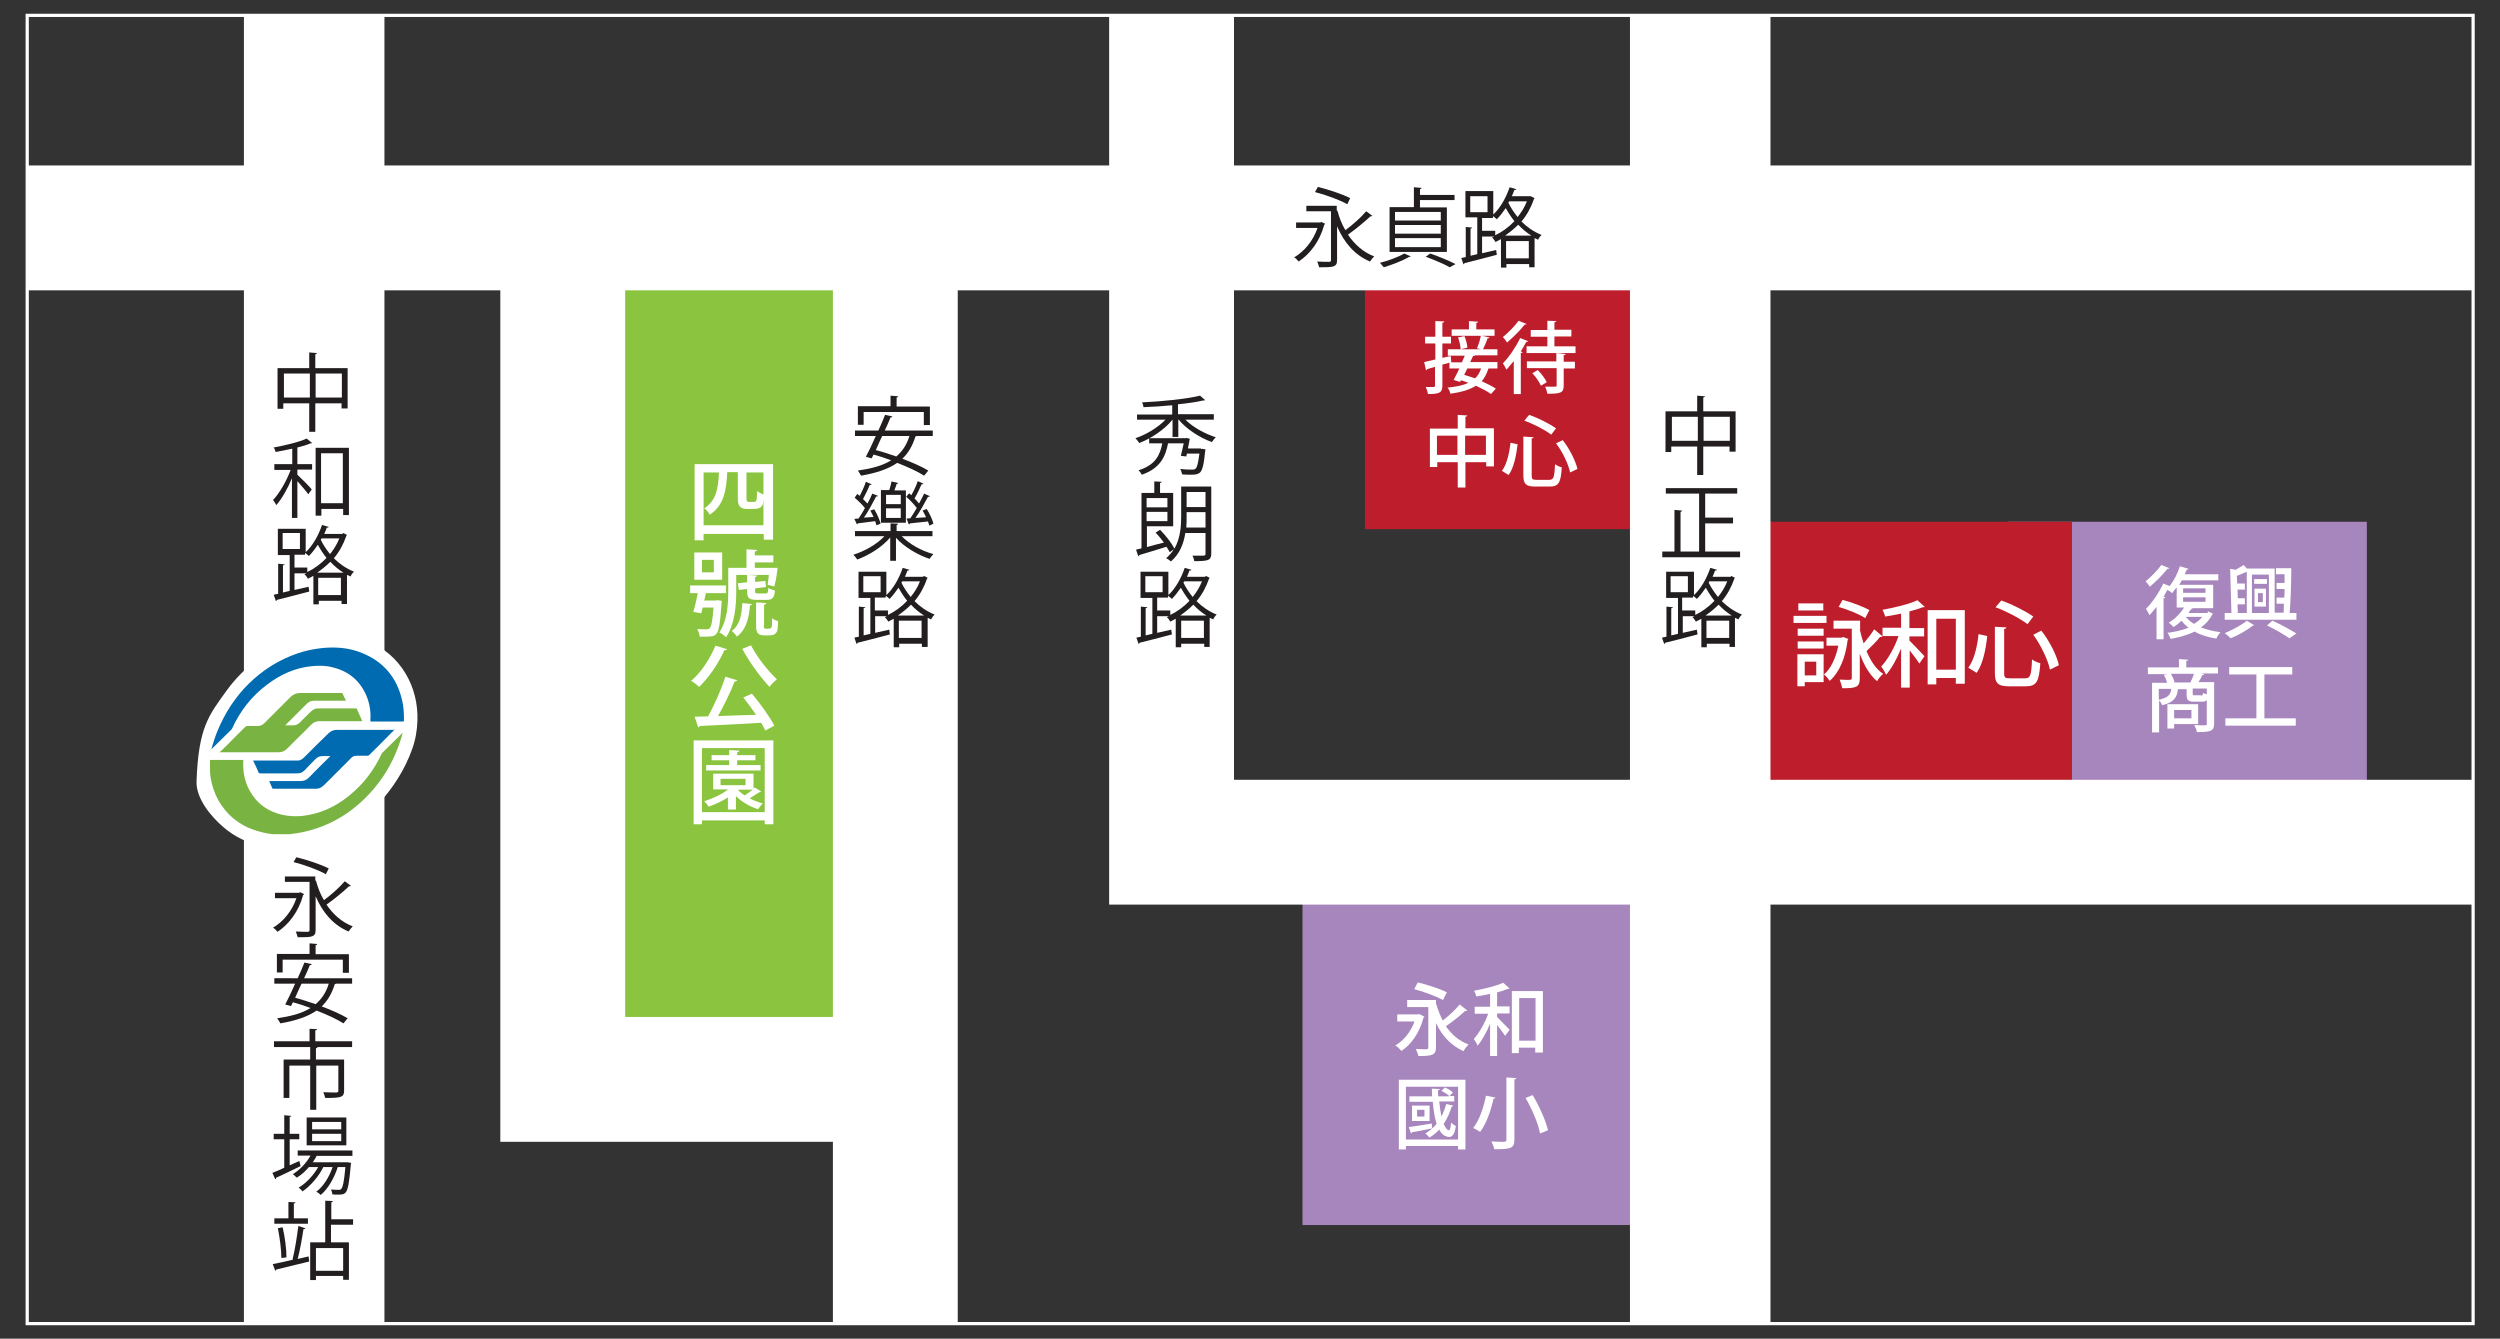 <?xml version="1.0" encoding="utf-8"?>
<!-- Generator: Adobe Illustrator 24.1.3, SVG Export Plug-In . SVG Version: 6.00 Build 0)  -->
<svg version="1.1" id="圖層_1" xmlns="http://www.w3.org/2000/svg" xmlns:xlink="http://www.w3.org/1999/xlink" x="0px" y="0px"
	 viewBox="0 0 781 418.2" style="enable-background:new 0 0 781 418.2;" xml:space="preserve">
<rect x="0" y="0" width="781" height="418.2" fill="#333333" stroke="none"/>
<style type="text/css">
	.st0{clip-path:url(#SVGID_2_);}
	.st1{fill:#A786BD;}
	.st2{fill:#8BC53F;}
	.st3{fill:#BE1D2C;}
	.st4{fill:#FFFFFF;}
	.st5{fill:#221E1F;}
	.st6{fill:#79B442;}
	.st7{fill:#006BB1;}
	.st8{fill:#79B443;}
</style>
<g>
	<g>
		<defs>
			<rect id="SVGID_1_" x="8.5" y="4.8" width="764.1" height="408.7"/>
		</defs>
		<clipPath id="SVGID_2_">
			<use xlink:href="#SVGID_1_"  style="overflow:visible;"/>
		</clipPath>
		<g class="st0">
			<g>
				<rect x="627.2" y="163" class="st1" width="112.2" height="85.4"/>
			</g>
			<g>
				<rect x="175.9" y="80.4" class="st2" width="102.2" height="253.4"/>
			</g>
			<g>
				<rect x="406.9" y="269.4" class="st1" width="125.8" height="113.3"/>
			</g>
			<g>
				<rect x="535.1" y="163" class="st3" width="112.2" height="85.4"/>
			</g>
			<g>
				<rect x="426.4" y="79.9" class="st3" width="112.2" height="85.4"/>
			</g>
			<g>
				<rect x="-12.9" y="51.7" class="st4" width="821" height="39"/>
			</g>
			<g>
				<polygon class="st4" points="799.2,282.6 346.5,282.6 346.5,-10.8 385.5,-10.8 385.5,243.6 799.2,243.6 				"/>
			</g>
			<g>
				<rect x="509.2" y="-7.5" class="st4" width="43.9" height="428.4"/>
			</g>
			<g>
				<rect x="260.2" y="72.2" class="st4" width="39" height="348.7"/>
			</g>
			<g>
				<polygon class="st4" points="278.1,356.7 156.3,356.7 156.3,72.2 195.3,72.2 195.3,317.7 278.1,317.7 				"/>
			</g>
			<g>
				<rect x="76.2" y="-7.5" class="st4" width="43.9" height="428.4"/>
			</g>
			<g>
				<g>
					<path class="st5" d="M532.2,128.5h10v12.6h-1.9v-1.6h-8.2v8.9h-1.9v-8.9h-8.1v1.7h-1.8v-12.7h9.9v-4.9l2.4,0.2
						c0,0.2-0.2,0.3-0.5,0.4V128.5z M522.3,137.7h8.1v-7.5h-8.1V137.7z M532.2,137.7h8.2v-7.5h-8.2V137.7z"/>
				</g>
				<g>
					<path class="st5" d="M532.7,172.3h10.9v1.8h-24.3v-1.8h3.8v-13l2.4,0.2c0,0.2-0.2,0.3-0.5,0.4v12.4h5.8v-18.1h-10.4v-1.7h22.3
						v1.7h-10v7.5h8.7v1.8h-8.7V172.3z"/>
				</g>
				<g>
					<path class="st5" d="M540.8,179.9l1.2,0.6c0,0.1-0.2,0.2-0.2,0.3c-0.9,2.6-2.2,5-3.9,7c1.7,1.7,3.8,3.2,6.3,4.2
						c-0.4,0.3-0.9,1-1.1,1.5c-0.4-0.2-0.7-0.3-1.1-0.5v9.1h-1.7v-1h-7.1v1.1h-1.7v-8.9c-0.6,0.3-1.2,0.6-1.7,0.9
						c-0.2-0.4-0.7-1.1-1.1-1.4l0.7-0.3h-3.7v5.2l4.4-1l0.2,1.5c-3.7,1-7.7,2-10.1,2.6c0,0.2-0.2,0.3-0.3,0.4l-0.7-2l1.4-0.3v-9.4
						l2,0.2c0,0.2-0.2,0.3-0.5,0.3v8.5l2.1-0.5v-11.2h-3.7v-8.2h8.7v7.3c2.1-1.9,4-5.2,5.1-8.5l2.1,0.6c-0.1,0.2-0.3,0.3-0.6,0.2
						c-0.2,0.6-0.5,1.3-0.8,2h5.7L540.8,179.9z M521.9,180v5h5.4v-5H521.9z M529.6,190.6v1.5c2.1-1,4.2-2.5,6-4.4
						c-1.1-1.4-2-2.8-2.7-4.1c-0.9,1.3-1.8,2.5-2.8,3.5c-0.3-0.3-0.8-0.7-1.2-1v0.6h-3.4v4H529.6z M541,192.3
						c-1.6-1-2.9-2.1-4.1-3.4c-1.3,1.3-2.7,2.4-4.1,3.4H541z M533.1,199.3h7.1v-5.4h-7.1V199.3z M533.8,182c0.7,1.5,1.7,3,2.9,4.5
						c1.2-1.5,2.2-3.1,2.9-4.9H534L533.8,182z"/>
				</g>
			</g>
			<g>
				<g>
					<path class="st5" d="M379.4,131.1h-9.1c2.4,2.4,6.1,4.4,9.5,5.5c-0.4,0.4-0.9,1-1.2,1.5c-3.7-1.3-7.9-4-10.4-7h-0.1v5.4h-1.8
						v-5.4h0c-2.5,3.1-6.7,5.9-10.4,7.3c-0.3-0.5-0.8-1.1-1.2-1.5c3.3-1.1,7-3.3,9.4-5.8h-8.9v-1.6h11v-2.9c-3,0.3-6.1,0.5-9,0.6
						c0-0.4-0.2-1.1-0.4-1.5c6.4-0.3,14.1-1.1,18.1-2.1l1.6,1.4c-0.1,0.1-0.1,0.1-0.6,0.1c-2.1,0.5-4.9,0.9-7.9,1.2v3.1h11.2V131.1z
						 M375.2,140.3l0.4-0.1l1,0.2c0,0.2-0.1,0.4-0.1,0.5c-0.4,4.3-0.9,6-1.6,6.7c-0.6,0.5-1.1,0.7-2.9,0.7c-0.7,0-1.7,0-2.7-0.1
						c-0.1-0.5-0.3-1.2-0.6-1.7c1.6,0.2,3.1,0.2,3.7,0.2c0.5,0,0.8,0,1.1-0.3c0.5-0.4,0.8-1.7,1.2-4.7h-3.9l-0.2,0.9l-1.7-0.2
						c0.3-1.2,0.6-2.7,0.9-3.9h-4.9c-0.8,4.1-2.4,7.8-8.2,9.8c-0.2-0.4-0.6-1-1-1.4c5.2-1.6,6.7-4.7,7.4-8.4H359v-1.6h11.4l0.3-0.1
						l1,0.3c0,0.1-0.1,0.3-0.1,0.4c-0.1,0.7-0.3,1.6-0.5,2.6H375.2z"/>
				</g>
				<g>
					<path class="st5" d="M378.4,152v20.9c0,2.2-1,2.4-5.3,2.4c-0.1-0.5-0.3-1.3-0.6-1.7c0.8,0,1.6,0,2.2,0c1.8,0,1.9,0,1.9-0.6
						v-6.5h-6.3c-0.5,3.2-1.7,6.5-4.5,8.9c-0.3-0.3-1-0.8-1.5-1c1-0.9,1.8-1.8,2.4-2.8l-1.3,0.9c-0.2-0.5-0.6-1.1-1-1.7
						c-3.2,1-6.4,2-8.5,2.6c0,0.2-0.2,0.3-0.3,0.4l-0.7-2.1l1.7-0.4V154h4v-3.6l2.3,0.1c0,0.2-0.2,0.3-0.5,0.4v3.1h4.1v10.4h-8.2
						v6.5c1.6-0.5,3.4-0.9,5.3-1.4c-0.8-1.1-1.7-2.2-2.6-3.1l1.4-0.9c1.8,1.8,3.7,4.3,4.5,5.9c1.8-3.2,2.1-6.9,2.1-10V152H378.4z
						 M364.7,155.6h-6.5v2.9h6.5V155.6z M358.2,162.8h6.5v-2.9h-6.5V162.8z M370.7,161.4c0,1.1,0,2.3-0.1,3.4h6V160h-5.9V161.4z
						 M376.6,153.7h-5.9v4.7h5.9V153.7z"/>
				</g>
				<g>
					<path class="st5" d="M376.7,179.9l1.2,0.6c0,0.1-0.2,0.2-0.2,0.3c-0.9,2.6-2.2,5-3.9,7c1.7,1.7,3.8,3.2,6.3,4.2
						c-0.4,0.3-0.9,1-1.1,1.5c-0.4-0.2-0.7-0.3-1.1-0.5v9.1h-1.7v-1H369v1.1h-1.7v-8.9c-0.6,0.3-1.2,0.6-1.7,0.9
						c-0.2-0.4-0.7-1.1-1.1-1.4l0.7-0.3h-3.7v5.2l4.4-1l0.2,1.5c-3.7,1-7.7,2-10.1,2.6c0,0.2-0.2,0.3-0.3,0.4l-0.7-2l1.4-0.3v-9.4
						l2,0.2c0,0.2-0.2,0.3-0.5,0.3v8.5l2.1-0.5v-11.2h-3.7v-8.2h8.7v7.3c2.1-1.9,4-5.2,5.1-8.5l2.1,0.6c-0.1,0.2-0.3,0.3-0.6,0.2
						c-0.2,0.6-0.5,1.3-0.8,2h5.7L376.7,179.9z M357.8,180v5h5.4v-5H357.8z M365.6,190.6v1.5c2.1-1,4.2-2.5,6-4.4
						c-1.1-1.4-2-2.8-2.7-4.1c-0.9,1.3-1.8,2.5-2.8,3.5c-0.3-0.3-0.8-0.7-1.2-1v0.6h-3.4v4H365.6z M376.9,192.3
						c-1.6-1-2.9-2.1-4.1-3.4c-1.3,1.3-2.7,2.4-4.1,3.4H376.9z M369,199.3h7.1v-5.4H369V199.3z M369.7,182c0.7,1.5,1.7,3,2.9,4.5
						c1.2-1.5,2.2-3.1,2.9-4.9H370L369.7,182z"/>
				</g>
			</g>
			<g>
				<g>
					<path class="st5" d="M291.3,136.2h-4.9c-0.1,0.1-0.2,0.1-0.4,0.1c-0.9,2.9-2.2,5.2-4.1,7c3.2,1.2,6.1,2.5,8.1,3.7l-1.3,1.6
						c-2-1.3-5.1-2.7-8.4-4c-2.9,2-6.7,3.2-11.3,4c-0.2-0.4-0.7-1.1-1-1.6c4.2-0.6,7.7-1.5,10.4-3.2c-1.8-0.7-3.7-1.3-5.5-1.8
						c-0.2,0.4-0.4,0.8-0.6,1.2l-1.8-0.5c0.9-1.7,2-4,3.1-6.5h-6.5v-1.7h7.3c0.8-1.7,1.5-3.4,2.1-4.9l2.3,0.5
						c-0.1,0.2-0.2,0.3-0.6,0.3c-0.5,1.2-1.1,2.7-1.8,4.1h15V136.2z M269.8,128.6v4.1h-1.8v-5.8h10.2v-3.3l2.4,0.2
						c0,0.2-0.2,0.3-0.5,0.4v2.8h10.4v5.8h-1.9v-4.1H269.8z M275.6,136.2c-0.7,1.5-1.4,3-2,4.4c2,0.5,4.3,1.3,6.4,2
						c1.9-1.6,3.3-3.7,4.1-6.4H275.6z"/>
				</g>
				<g>
					<path class="st5" d="M291.2,167.5h-9.5c2.4,2.5,6.2,4.6,9.9,5.6c-0.4,0.4-0.9,1-1.2,1.5c-3.8-1.3-7.9-3.7-10.5-6.6v7.2h-1.8
						v-7.3c-2.5,3-6.7,5.6-10.3,6.9c-0.3-0.5-0.8-1.1-1.2-1.5c3.5-1.1,7.4-3.3,9.7-5.8h-9.2v-1.6h11.1v-2.4l2.4,0.1
						c0,0.2-0.2,0.3-0.5,0.4v1.9h11.2V167.5z M266.9,162.1l1.3-0.1c0.6-0.9,1.4-2.1,2-3.3c-0.8-1-2.1-2.3-3.2-3.2l0.8-1.2
						c0.3,0.2,0.5,0.4,0.8,0.6c0.7-1.4,1.5-3.1,1.9-4.4l1.8,0.8c-0.1,0.2-0.3,0.2-0.6,0.2c-0.5,1.3-1.4,3.1-2.1,4.4
						c0.5,0.5,1,1,1.4,1.4c0.6-1.1,1.1-2.1,1.5-3.1l1.8,0.7c-0.1,0.2-0.3,0.2-0.6,0.2c-1,1.9-2.4,4.6-3.8,6.6l3-0.2
						c-0.3-0.7-0.7-1.4-1-2l1.2-0.4c0.9,1.4,1.7,3.3,2,4.5l-1.3,0.5c-0.1-0.4-0.2-0.8-0.4-1.3c-2.1,0.3-4.1,0.5-5.4,0.7
						c-0.1,0.2-0.2,0.3-0.3,0.3L266.9,162.1z M283,153.1v10.2h-7.8v-10.2h2.6c0.3-0.9,0.6-2,0.7-2.7l2.1,0.5
						c-0.1,0.2-0.2,0.2-0.5,0.3c-0.2,0.6-0.4,1.3-0.7,2H283z M281.4,157.5v-2.9h-4.6v2.9H281.4z M281.4,161.8v-3h-4.6v3H281.4z
						 M283.2,162l1.2-0.1c0.6-0.9,1.3-2,2-3.2c-0.8-1.1-2.1-2.5-3.3-3.5l0.9-1.1c0.2,0.2,0.5,0.4,0.7,0.6c0.8-1.4,1.6-3.1,2-4.4
						l1.8,0.8c-0.1,0.2-0.3,0.2-0.6,0.2c-0.6,1.3-1.4,3.1-2.2,4.4c0.5,0.5,1,1.1,1.4,1.6c0.6-1.1,1.2-2.2,1.6-3.1l1.8,0.8
						c-0.1,0.2-0.3,0.2-0.6,0.2c-1,1.9-2.5,4.6-3.9,6.6c1-0.1,2.1-0.1,3.3-0.2c-0.3-0.7-0.7-1.5-1.1-2.1l1.3-0.5
						c0.9,1.4,1.8,3.3,2.1,4.6l-1.3,0.6c-0.1-0.4-0.2-0.8-0.4-1.3l-5.6,0.6c-0.1,0.2-0.2,0.3-0.4,0.3L283.2,162z"/>
				</g>
				<g>
					<path class="st5" d="M288.6,179.9l1.2,0.6c0,0.1-0.2,0.2-0.2,0.3c-0.9,2.6-2.2,5-3.9,7c1.7,1.7,3.8,3.2,6.3,4.2
						c-0.4,0.3-0.9,1-1.1,1.5c-0.4-0.2-0.7-0.3-1.1-0.5v9.1H288v-1h-7.1v1.1h-1.7v-8.9c-0.6,0.3-1.2,0.6-1.7,0.9
						c-0.2-0.4-0.7-1.1-1.1-1.4l0.7-0.3h-3.7v5.2l4.4-1l0.2,1.5c-3.7,1-7.7,2-10.1,2.6c0,0.2-0.2,0.3-0.3,0.4l-0.7-2l1.4-0.3v-9.4
						l2,0.2c0,0.2-0.2,0.3-0.5,0.3v8.5l2.1-0.5v-11.2h-3.7v-8.2h8.7v7.3c2.1-1.9,4-5.2,5.1-8.5l2.1,0.6c-0.1,0.2-0.3,0.3-0.6,0.2
						c-0.2,0.6-0.5,1.3-0.8,2h5.7L288.6,179.9z M269.7,180v5h5.4v-5H269.7z M277.4,190.6v1.5c2.1-1,4.2-2.5,6-4.4
						c-1.1-1.4-2-2.8-2.7-4.1c-0.9,1.3-1.8,2.5-2.8,3.5c-0.3-0.3-0.8-0.7-1.2-1v0.6h-3.4v4H277.4z M288.7,192.3
						c-1.6-1-2.9-2.1-4.1-3.4c-1.3,1.3-2.7,2.4-4.1,3.4H288.7z M280.8,199.3h7.1v-5.4h-7.1V199.3z M281.6,182c0.7,1.5,1.7,3,2.9,4.5
						c1.2-1.5,2.2-3.1,2.9-4.9h-5.5L281.6,182z"/>
				</g>
			</g>
			<g>
				<g>
					<path class="st5" d="M98.6,115h10v12.6h-1.9V126h-8.2v8.9h-1.9V126h-8.1v1.7h-1.8V115h9.9v-4.9l2.4,0.2c0,0.2-0.2,0.3-0.5,0.4
						V115z M88.7,124.2h8.1v-7.5h-8.1V124.2z M98.6,124.2h8.2v-7.5h-8.2V124.2z"/>
				</g>
				<g>
					<path class="st5" d="M91.1,140.2c-1.7,0.4-3.4,0.7-5,1c-0.1-0.4-0.3-1-0.6-1.4c3.7-0.7,8-1.7,10.3-2.8l1.7,1.4
						c-0.1,0.1-0.2,0.1-0.5,0.1c-1.1,0.5-2.5,0.9-4.1,1.3v5.2h4.6v1.7h-4.6v1.6c1.1,1,3.9,3.8,4.5,4.6l-1.1,1.5
						c-0.6-0.9-2.2-2.7-3.4-4.1v11.5h-1.7v-12.4c-1.3,3.2-3.2,6.5-4.9,8.4c-0.2-0.5-0.7-1.2-1-1.6c2-2.1,4.2-5.9,5.5-9.4h-5.1V145
						h5.6V140.2z M98.6,139.9H109v21h-1.8V159h-6.8v2.1h-1.8V139.9z M100.3,157.2h6.8v-15.6h-6.8V157.2z"/>
				</g>
				<g>
					<path class="st5" d="M107.2,166.5l1.2,0.6c0,0.1-0.2,0.2-0.2,0.3c-0.9,2.6-2.2,5-3.9,7c1.7,1.7,3.8,3.2,6.3,4.2
						c-0.4,0.3-0.9,1-1.1,1.5c-0.4-0.2-0.7-0.4-1.1-0.5v9.1h-1.7v-1h-7.1v1.1h-1.7v-8.9c-0.6,0.3-1.2,0.6-1.7,0.9
						c-0.2-0.4-0.7-1.1-1.1-1.4l0.7-0.3H92v5.2l4.4-1l0.2,1.5c-3.7,1-7.7,2-10.1,2.6c0,0.2-0.2,0.3-0.3,0.4l-0.7-2l1.4-0.3v-9.4
						l2,0.2c0,0.2-0.2,0.3-0.5,0.3v8.5l2.1-0.5v-11.2h-3.7v-8.2h8.7v7.3c2.1-1.9,4-5.2,5.1-8.5l2.1,0.6c-0.1,0.2-0.3,0.3-0.6,0.2
						c-0.2,0.6-0.5,1.3-0.8,2h5.7L107.2,166.5z M88.3,166.5v5h5.4v-5H88.3z M96,177.2v1.5c2.1-1,4.2-2.5,6-4.4
						c-1.1-1.4-2-2.8-2.7-4.1c-0.9,1.3-1.8,2.5-2.8,3.5c-0.3-0.3-0.8-0.7-1.2-1v0.6H92v4H96z M107.3,178.9c-1.6-1-2.9-2.1-4.1-3.4
						c-1.3,1.3-2.7,2.4-4.1,3.4H107.3z M99.4,185.9h7.1v-5.4h-7.1V185.9z M100.2,168.6c0.7,1.5,1.7,3,2.9,4.5
						c1.2-1.5,2.2-3.1,2.9-4.9h-5.5L100.2,168.6z"/>
				</g>
			</g>
			<g>
				<g>
					<path class="st5" d="M93.7,278.7l1.3,0.6c0,0.1-0.2,0.2-0.3,0.3c-1.4,5.2-4.5,9.2-8,11.5c-0.3-0.4-1-1.1-1.4-1.3
						c3.1-1.8,5.9-5.1,7.3-9.2h-6.7v-1.7h7.6L93.7,278.7z M98.7,275.1c0.6,2.2,1.4,4.3,2.5,6.1c2.2-1.6,4.9-4,6.5-5.9l1.9,1.4
						c-0.1,0.2-0.4,0.2-0.6,0.2c-1.8,1.7-4.7,4.1-7,5.7c2.1,3.1,4.8,5.5,8.2,6.8c-0.4,0.4-1,1.1-1.3,1.6c-4.8-2-8.1-5.9-10.3-11
						v10.5c0,1.2-0.3,1.7-1.1,2c-0.8,0.3-2.2,0.3-4.5,0.3c-0.1-0.5-0.4-1.3-0.6-1.8c1.7,0.1,3.3,0.1,3.7,0.1c0.5,0,0.6-0.2,0.6-0.6
						v-15h-7.7v-1.7h9.5V275.1z M92.6,267.8c3.3,0.8,7.8,2.3,10.1,3.5l-0.9,1.8c-2.3-1.3-6.6-2.9-10.1-3.8L92.6,267.8z"/>
				</g>
				<g>
					<path class="st5" d="M109.9,307.3H105c-0.1,0.1-0.2,0.1-0.4,0.1c-0.9,2.9-2.2,5.2-4.1,7c3.2,1.2,6.1,2.5,8.1,3.7l-1.3,1.6
						c-2-1.3-5.1-2.7-8.4-4c-2.9,2-6.7,3.2-11.3,4c-0.2-0.4-0.7-1.1-1-1.6c4.2-0.6,7.7-1.5,10.4-3.2c-1.8-0.7-3.7-1.3-5.5-1.8
						c-0.2,0.4-0.4,0.8-0.6,1.2l-1.8-0.5c0.9-1.7,2-4,3.1-6.5h-6.5v-1.7H93c0.8-1.7,1.5-3.4,2.1-4.9l2.3,0.5
						c-0.1,0.2-0.2,0.3-0.6,0.3c-0.5,1.2-1.1,2.7-1.8,4.1h15V307.3z M88.3,299.7v4.1h-1.8V298h10.2v-3.3l2.4,0.2
						c0,0.2-0.2,0.3-0.5,0.4v2.8H109v5.8h-1.9v-4.1H88.3z M94.2,307.3c-0.7,1.5-1.4,3-2,4.4c2,0.5,4.3,1.3,6.4,2
						c1.9-1.6,3.3-3.7,4.1-6.4H94.2z"/>
				</g>
				<g>
					<path class="st5" d="M110,325.3v1.8H98.8v0h0.4c0,0.2-0.2,0.3-0.5,0.4v3.5h8.8v9.7c0,2.1-0.9,2.3-5.9,2.3
						c-0.1-0.5-0.4-1.3-0.6-1.8c1.9,0.1,3.6,0.1,4.1,0.1c0.5-0.1,0.6-0.2,0.6-0.5v-7.9h-6.9v13.8h-1.9v-13.8h-6.5V343h-1.8v-12h8.3
						v-3.9H85.6v-1.8h11.1v-3.9l2.4,0.1c0,0.2-0.2,0.3-0.6,0.4v3.4H110z"/>
				</g>
				<g>
					<path class="st5" d="M90.6,364l2.9-1.3c0.1,0.2,0.1,0.3,0.4,1.6c-2.8,1.3-5.7,2.8-7.6,3.6c0,0.2-0.1,0.4-0.3,0.5l-0.9-2
						c1-0.4,2.3-0.9,3.7-1.6v-8.9h-3.3v-1.7h3.3v-5.8l2.2,0.2c0,0.2-0.2,0.3-0.5,0.3v5.3h3v1.7h-3V364z M110.2,361.1H98.9
						c-0.3,0.7-0.8,1.4-1.2,2h10.6l0.4,0l1,0.2l-0.1,0.5c-0.5,5.8-0.9,7.9-1.6,8.7c-0.6,0.7-1.3,0.7-2.7,0.7c-0.5,0-1,0-1.5-0.1
						c0-0.5-0.2-1.1-0.4-1.5c1,0.1,2,0.1,2.4,0.1c0.4,0,0.6,0,0.8-0.3c0.5-0.5,0.9-2.3,1.3-6.8h-2.4c-1,3.3-3.1,6.9-5.3,8.7
						c-0.3-0.3-0.9-0.8-1.4-1c2.2-1.6,4.1-4.7,5.1-7.7H101c-1.4,2.9-4,5.9-6.5,7.6c-0.3-0.4-0.8-0.9-1.2-1.2
						c2.3-1.3,4.7-3.9,6.1-6.4h-2.9c-1.1,1.3-2.4,2.5-3.8,3.3c-0.3-0.3-0.8-0.8-1.2-1.1c2.1-1.3,4.2-3.4,5.5-5.8h-4v-1.6h17.1V361.1
						z M108.2,349.1v8.7H95.8v-8.7H108.2z M106.6,352.8v-2.3h-9.1v2.3H106.6z M106.6,356.5v-2.3h-9.1v2.3H106.6z"/>
				</g>
				<g>
					<path class="st5" d="M95.4,383.7c-0.1,0.2-0.3,0.3-0.6,0.3c-0.4,2.7-1.1,6.6-1.8,9.3l3.4-0.8l0.2,1.6
						c-3.8,0.9-7.7,1.9-10.3,2.5c0,0.2-0.2,0.4-0.3,0.4l-0.8-2.1c1.7-0.3,4-0.8,6.4-1.4l-0.2-0.1c0.7-2.7,1.4-7.2,1.8-10.4
						L95.4,383.7z M96.2,380.6v1.7H85.7v-1.7h4.4v-5.1l2.2,0.1c0,0.2-0.2,0.3-0.5,0.4v4.6H96.2z M88.3,383.4c0.7,3,1.2,6.8,1.2,9.4
						l-1.6,0.2c0-2.5-0.5-6.4-1.1-9.3L88.3,383.4z M110.2,382.6h-6.8v5.5h5.6v11.7h-1.8v-1.2h-8.5v1.3h-1.8v-11.8h4.7v-13l2.4,0.1
						c0,0.2-0.2,0.3-0.5,0.4v5.3h6.8V382.6z M107.2,397v-7.1h-8.5v7.1H107.2z"/>
				</g>
			</g>
			<g>
				<g>
					<path class="st5" d="M412.7,69.3l1.3,0.6c0,0.1-0.2,0.2-0.3,0.3c-1.4,5.2-4.5,9.2-8,11.5c-0.3-0.4-1-1.1-1.4-1.3
						c3.1-1.8,5.9-5.1,7.3-9.2h-6.7v-1.7h7.6L412.7,69.3z M417.8,65.8c0.6,2.2,1.4,4.3,2.5,6.1c2.2-1.6,4.9-4,6.5-5.9l1.9,1.4
						c-0.1,0.2-0.4,0.2-0.6,0.2c-1.8,1.7-4.7,4.1-7,5.7c2.1,3.1,4.8,5.5,8.2,6.8c-0.4,0.4-1,1.1-1.3,1.6c-4.8-2-8.1-5.9-10.3-11
						v10.5c0,1.2-0.3,1.7-1.1,2c-0.8,0.3-2.2,0.3-4.5,0.3c-0.1-0.5-0.4-1.3-0.6-1.8c1.7,0.1,3.3,0.1,3.7,0.1c0.5,0,0.6-0.2,0.6-0.6
						V66h-7.7v-1.7h9.5V65.8z M411.7,58.4c3.3,0.8,7.8,2.3,10.1,3.5l-0.9,1.9c-2.3-1.3-6.6-2.9-10.1-3.8L411.7,58.4z"/>
				</g>
				<g>
					<path class="st5" d="M440.7,80.1c-0.1,0.1-0.3,0.2-0.6,0.2c-2,1.2-5.2,2.4-7.8,3.2c-0.3-0.4-0.9-1-1.2-1.4
						c2.5-0.6,5.7-1.8,7.6-2.9L440.7,80.1z M452,64.7v14h-17.9v-14h7.6v-6.2l2.4,0.2c0,0.2-0.2,0.3-0.5,0.4v1.8h10.8v1.6h-10.8v2.3
						H452z M450.1,68.9v-2.7h-14.3v2.7H450.1z M450.1,73v-2.7h-14.3V73H450.1z M450.1,77.2v-2.8h-14.3v2.8H450.1z M452.9,83.5
						c-1.7-1-4.6-2.2-7.5-3.3l1.4-1c2.9,1,6,2.3,7.9,3.3L452.9,83.5z"/>
				</g>
				<g>
					<path class="st5" d="M478.2,61.3l1.2,0.6c0,0.1-0.2,0.2-0.2,0.3c-0.9,2.6-2.2,5-3.9,7c1.7,1.7,3.8,3.2,6.3,4.2
						c-0.4,0.3-0.9,1-1.1,1.5c-0.4-0.2-0.7-0.4-1.1-0.5v9.1h-1.7v-1h-7.1v1.1h-1.7v-8.9c-0.6,0.3-1.2,0.6-1.7,0.9
						c-0.2-0.4-0.7-1.1-1.1-1.4l0.7-0.3H463v5.2l4.4-1l0.2,1.5c-3.7,1-7.7,2-10.1,2.6c0,0.2-0.2,0.3-0.3,0.4l-0.7-2l1.4-0.3v-9.4
						l2,0.2c0,0.2-0.2,0.3-0.5,0.3v8.5l2.1-0.5V67.9h-3.7v-8.2h8.7V67c2.1-1.9,4-5.2,5.1-8.5l2.1,0.6c-0.1,0.2-0.3,0.3-0.6,0.2
						c-0.2,0.6-0.5,1.3-0.8,2h5.7L478.2,61.3z M459.3,61.3v5h5.4v-5H459.3z M467.1,72v1.5c2.1-1,4.2-2.5,6-4.4
						c-1.1-1.4-2-2.8-2.7-4.1c-0.9,1.3-1.8,2.5-2.8,3.5c-0.3-0.3-0.8-0.7-1.2-1v0.6H463v4H467.1z M478.4,73.6
						c-1.6-1-2.9-2.1-4.1-3.4c-1.3,1.3-2.7,2.4-4.1,3.4H478.4z M470.5,80.7h7.1v-5.4h-7.1V80.7z M471.2,63.3c0.7,1.5,1.7,3,2.9,4.5
						c1.2-1.5,2.2-3.1,2.9-4.9h-5.5L471.2,63.3z"/>
				</g>
			</g>
			<g>
				<g>
					<path class="st4" d="M130.4,225.2c0.4-10.6-5.2-20.8-15.7-25c-4.5-1.8-9.4-2.4-15-1.8c-2.7,0.3-5.5,0.9-8.1,1.8
						c-8.2,2.7-15.6,8.4-20.7,15.4c-5.7,7.9-8.9,11.6-9.5,28.5c-0.2,5.3,4.5,11,8.4,14.3c1.7,1.5,3.7,2.8,5.8,3.8
						c14.8,6.9,32.2-0.1,42.8-11.3c4.4-4.7,8.1-10.6,10.3-16.7C129.8,231.2,130.3,228.2,130.4,225.2z"/>
				</g>
				<g>
					<g>
						<path class="st6" d="M65.6,237.4c2.1,0,4.1,0,6.2,0c1.3,0,2.7,0,4,0c0.2,0,0.3,0,0.2,0.3c-0.2,3.8,0.6,7.4,2.8,10.6
							c2.2,3.3,5.4,5.3,9.2,6.2c2.1,0.5,4.3,0.6,6.4,0.4c5.5-0.6,10.3-2.8,14.5-6.2c4.5-3.6,7.9-8,10.3-13.2c0-0.1,0.1-0.2,0.2-0.3
							c2.1-2,4.1-4.1,6.2-6.1c0,0,0.1-0.1,0.2-0.1c-0.2,0.7-0.4,1.3-0.6,2c-1.8,5.7-4.5,10.8-8.4,15.4c-5.2,6.1-11.5,10.5-19.2,12.8
							c-2.1,0.6-4.3,1.1-6.5,1.3c-0.1,0-0.2,0-0.2,0.1c-1.8,0-3.7,0-5.5,0c-0.7-0.1-1.4-0.1-2.2-0.3c-2-0.4-4-1-5.8-1.8
							c-1.8-0.8-3.4-1.9-4.8-3.1c-1.8-1.5-3.2-3.4-4.4-5.4c-1.2-2.2-2-4.6-2.4-7c-0.1-0.7-0.2-1.5-0.2-2.2c0,0,0-0.1,0-0.1
							c0-0.2,0-0.3,0-0.5c0.1-0.1,0-0.2,0-0.3c0-0.1,0-0.2,0-0.3c0-0.3,0-0.6,0-0.8c0.1-0.1,0-0.3,0-0.5c0-0.1,0-0.2,0-0.3
							C65.6,237.6,65.6,237.5,65.6,237.4z"/>
					</g>
					<g>
						<path class="st7" d="M66,234.1c0.6-2,1.2-4,2-5.9c2.3-5.5,5.5-10.5,9.8-14.7c4.4-4.3,9.4-7.4,15.2-9.4
							c2.3-0.8,4.8-1.3,7.2-1.6c4.4-0.5,8.8-0.2,12.9,1.5c6.7,2.7,10.9,7.7,12.5,14.7c0.5,2,0.6,4.1,0.6,6.2c0,0.5,0,0.5-0.5,0.5
							c-3.2,0-6.4,0-9.7,0c-0.3,0-0.3-0.1-0.3-0.3c0.2-2.7-0.2-5.4-1.3-7.9c-2-4.6-5.5-7.5-10.4-8.7c-2.1-0.6-4.3-0.6-6.5-0.4
							c-5.3,0.5-9.9,2.6-14.1,5.8c-4.8,3.6-8.4,8.2-10.9,13.7c-0.1,0.1-0.1,0.2-0.2,0.3c-2.1,2-4.1,4.1-6.2,6.1
							C66.1,234,66.1,234,66,234.1z"/>
					</g>
					<g>
						<path class="st8" d="M68.6,235c0.9-0.8,1.8-1.7,2.6-2.5c1.8-1.8,3.6-3.7,5.5-5.5c0.1-0.1,0.3-0.2,0.5-0.2c1.1,0,2.2,0,3.3,0
							c0.8,0,1.4-0.3,2-0.8c2.1-2.1,4.1-4.1,6.2-6.2c0.7-0.7,1.5-1.5,2.2-2.2c0.8-0.7,1.7-1.1,2.8-1.1c4.3,0,8.7,0,13,0
							c0.1,0,0.2,0,0.3,0.1c0.3,0.8,0.7,1.5,1.1,2.3c-0.1,0-0.2,0-0.4,0c-3.1,0-6.3,0-9.4,0c-0.3,0-0.6,0-0.9,0.1
							c-0.6,0.1-1,0.4-1.4,0.7c-2.3,2.3-4.6,4.6-6.9,6.9c0,0,0,0,0,0c0.1,0.1,0.1,0,0.2,0c0.8,0,1.5,0,2.3,0c0.8,0,1.4-0.3,2-0.8
							c1-1,2-2.1,3.1-3.1c0.6-0.6,1.1-1.1,1.9-1.3c0.3-0.1,0.7-0.1,1-0.1c3.8,0,7.7,0,11.5,0c0.2,0,0.3,0,0.4,0.2
							c0.5,1.2,1.1,2.4,1.6,3.6c0,0.1,0.1,0.1,0.1,0.2c-0.1,0-0.2,0-0.3,0c-4.3,0-8.7,0-13,0c-1.1,0-1.9,0.3-2.7,1.1
							c-2.4,2.5-5,4.9-7.4,7.4c-0.8,0.8-1.6,1.2-2.7,1.2c-0.2,0-0.3,0-0.5,0c-5.9,0-11.7,0-17.6,0c-0.1,0-0.2,0-0.2,0
							C68.6,235.1,68.6,235.1,68.6,235z"/>
					</g>
					<g>
						<path class="st7" d="M123.3,227.9c-0.6,0.6-1.2,1.2-1.8,1.8c-2.1,2.1-4.1,4.2-6.2,6.2c-0.1,0.1-0.3,0.2-0.5,0.2
							c-1.1,0-2.3,0-3.4,0c-0.7,0-1.3,0.2-1.8,0.8c-2.7,2.7-5.3,5.3-8,8c-0.3,0.3-0.6,0.6-0.9,0.8c-0.6,0.5-1.3,0.7-2,0.7
							c-4.4,0-8.9,0-13.3,0c-0.1,0-0.2,0-0.3-0.1c-0.3-0.8-0.7-1.5-1-2.3c0.1,0,0.3,0,0.4,0c3.1,0,6.3,0,9.4,0c1,0,1.9-0.3,2.6-1.1
							c2.1-2.2,4.3-4.3,6.5-6.5c0.1-0.1,0.1-0.1,0.2-0.2c-0.1-0.1-0.2,0-0.3,0c-0.7,0-1.4,0-2.1,0c-0.9,0-1.6,0.3-2.2,0.9
							c-1.1,1.1-2.2,2.2-3.3,3.4c-0.4,0.4-0.9,0.8-1.5,1c-0.4,0.1-0.8,0.1-1.2,0.1c-3.8,0-7.6,0-11.4,0c-0.2,0-0.3-0.1-0.4-0.2
							c-0.5-1.2-1-2.4-1.6-3.5c0-0.1-0.1-0.2-0.1-0.3c0.1-0.1,0.2,0,0.3,0c4.3,0,8.5,0,12.8,0c0.1,0,0.2,0,0.3,0
							c1.1,0.1,1.9-0.3,2.6-1.1c2.5-2.5,5-5,7.5-7.4c0.7-0.7,1.6-1.1,2.7-1.1c4.5,0,9,0,13.4,0c1.5,0,3,0,4.5,0c0.1,0,0.2,0,0.3,0
							C123.3,227.8,123.3,227.9,123.3,227.9z"/>
					</g>
				</g>
			</g>
			<g>
				<g>
					<path class="st4" d="M217,145h24.5v23.6h-2.9v-1.8h-18.8v2H217V145z M219.7,164.1h18.8v-8h0c-0.1,1.6-0.3,2.9-3.1,2.9h-2
						c-2.9,0-2.9-1.9-2.9-3.5v-8h-3.3c-0.3,5.6-1,10.4-5.5,13.3c-0.3-0.7-1.1-1.6-1.7-2c3.7-2.3,4.4-6.2,4.6-11.2h-4.8V164.1z
						 M235.2,156.8c1.1,0,1.3,0,1.3-3.4c0.5,0.4,1.3,0.8,2,1.1v-6.9h-5.3v8.1c0,0.8,0.1,1.1,0.8,1.1H235.2z"/>
				</g>
				<g>
					<path class="st4" d="M224.1,187.5l1.4,0.2c0,0.2-0.1,0.5-0.1,0.8c-0.4,6.2-0.8,8.6-1.6,9.5c-0.6,0.7-1.2,0.9-3.5,0.9
						c-0.5,0-1.1,0-1.7,0c-0.1-0.7-0.4-1.8-0.8-2.4c1.2,0.1,2.4,0.1,2.9,0.1c0.4,0,0.7-0.1,1-0.3c0.5-0.5,0.9-2.3,1.2-6.5h-3.4
						c-0.1,0.6-0.3,1.2-0.4,1.8c-2.2-0.4-2.4-0.4-2.5-0.5c0.5-1.6,1-3.8,1.4-5.8h-2.4v-2.4h11.2v2.4h-6.3c-0.1,0.7-0.3,1.5-0.5,2.3
						h3.6L224.1,187.5z M225.6,172.6v8.5h-8.7v-8.5H225.6z M223,178.8v-3.9h-3.7v3.9H223z M230,179.6v5.4c0,4.2-0.5,10.2-3.2,14.1
						c-0.4-0.5-1.5-1.3-2.1-1.5c2.5-3.7,2.8-8.8,2.8-12.6v-7.6h5.7v-5.8l3.3,0.2c0,0.2-0.2,0.4-0.7,0.5v1.2h5.8v2.2h-5.8v1.7h7.1
						c0,0.4-0.4,3.8-1,5.8l-2.1-0.5c0.1-0.8,0.3-1.9,0.4-3.1H230z M234.9,188.7c0,0.2-0.2,0.4-0.6,0.4c-0.3,3.6-1,7.4-4.1,9.8
						c-0.3-0.6-1.1-1.4-1.6-1.8c2.6-1.9,3.1-5.1,3.3-8.7L234.9,188.7z M230.5,182.2l2.9-0.3v-2.3l3.1,0.2c0,0.2-0.2,0.4-0.6,0.5v1.5
						l3.2-0.3l0.2,1.9l-3.4,0.4v0.9c0,0.6,0.1,0.7,0.9,0.7h2.4c0.6,0,0.8-0.2,0.8-1.7c0.5,0.3,1.4,0.6,2.1,0.8
						c-0.2,2.3-0.9,2.9-2.6,2.9h-3.1c-3,0-3-1-3-3.4l-2.6,0.3L230.5,182.2z M238.6,195.4c0,0.8,0.1,1,0.7,1c1.5,0,1.7,0,1.8-0.8
						c0.1-0.4,0.1-1.3,0.1-2.5c0.4,0.4,1.3,0.8,1.9,1c-0.1,1.2-0.1,2.5-0.3,3c-0.4,1-1.2,1.4-2.5,1.4h-1.6c-2.5,0-2.5-1.7-2.5-3.3
						v-7l3.2,0.2c0,0.2-0.2,0.4-0.7,0.5V195.4z"/>
				</g>
				<g>
					<path class="st4" d="M227.1,202.8c-0.1,0.3-0.5,0.4-0.8,0.3c-1.9,4.3-4.9,8.6-7.9,11.5c-0.6-0.6-1.7-1.5-2.5-1.9
						c3-2.5,5.9-6.8,7.6-11L227.1,202.8z M230.3,212.5c-0.1,0.3-0.4,0.4-0.8,0.4c-1.3,3.3-3.3,7.5-5.2,10.8
						c3.7-0.1,7.8-0.3,11.9-0.4c-1.3-1.9-2.7-3.8-4-5.4l2.7-1.2c2.7,3.2,5.6,7.3,7,10l-2.8,1.5c-0.4-0.7-0.8-1.5-1.3-2.4
						c-7.1,0.4-14.5,0.8-19.2,1c-0.1,0.3-0.3,0.4-0.5,0.4l-1.1-3.3c1.2,0,2.6-0.1,4.2-0.1c2-3.6,4.2-8.6,5.4-12.4L230.3,212.5z
						 M234.6,201.6c1.9,3.7,5.4,8.1,8.1,10.6c-0.7,0.6-1.8,1.6-2.3,2.4c-2.7-2.9-6.3-7.7-8.5-11.9L234.6,201.6z"/>
				</g>
				<g>
					<path class="st4" d="M216.7,231.3h24.9v26.2h-2.7v-1.2h-19.6v1.2h-2.6V231.3z M219.3,253.7h19.6v-20h-19.6V253.7z M235.8,246
						l2,1.3c-0.1,0.2-0.4,0.2-0.6,0.2c-0.8,0.5-2,1.3-3,1.9c1.3,0.7,2.7,1.2,4.1,1.6c-0.5,0.4-1.1,1.3-1.5,1.8
						c-2.5-0.8-5.1-2.3-6.9-4.1v4.2h-2.5v-3.8c-1.8,1.2-4,2.2-6,2.9c-0.3-0.5-1-1.3-1.4-1.7c2.6-0.8,5.4-2.1,7.5-3.7h-4.7v-4.9h12.6
						v4.6L235.8,246z M237.6,239v1.7h-17V239h7.2v-1.5h-5.5v-1.6h5.5v-1.6l3.2,0.2c0,0.2-0.2,0.4-0.7,0.5v0.9h5.7v1.6h-5.7v1.5
						H237.6z M225.1,243.3v2h7.8v-2H225.1z M230.7,246.7l-0.1,0.1c0.5,0.6,1.2,1.1,2,1.7c0.8-0.5,1.8-1.2,2.5-1.8H230.7z"/>
				</g>
			</g>
			<g>
				<g>
					<path class="st4" d="M443.4,316.8l1.6,0.8c0,0.1-0.2,0.2-0.3,0.3c-1.2,4.7-3.8,8.4-6.9,10.4c-0.4-0.5-1.3-1.4-1.9-1.7
						c2.6-1.5,4.8-4.2,6-7.5h-5.4v-2.2h6.5L443.4,316.8z M448.7,313.7c0.5,1.8,1.2,3.5,2,5.1c1.9-1.4,4-3.4,5.3-5l2.4,1.9
						c-0.1,0.1-0.4,0.2-0.7,0.1c-1.5,1.5-4,3.4-6,4.8c1.8,2.6,4.1,4.6,7.1,5.7c-0.5,0.5-1.3,1.4-1.6,2.1c-3.9-1.8-6.7-4.8-8.6-8.8
						v7.6c0,2.5-1.3,2.7-5.5,2.7c-0.1-0.6-0.5-1.6-0.8-2.2c0.9,0,1.8,0.1,2.5,0.1c1.2,0,1.4,0,1.4-0.6v-12.6h-6.6v-2.2h9V313.7z
						 M442.9,306.9c2.9,0.7,7,2,9.1,3.1l-1.2,2.4c-2-1.1-6-2.6-9-3.4L442.9,306.9z"/>
				</g>
				<g>
					<path class="st4" d="M465.4,310.5c-1.4,0.3-2.8,0.6-4.2,0.8c-0.1-0.5-0.4-1.3-0.7-1.8c3.3-0.6,7-1.5,9.1-2.5l2,1.8
						c-0.1,0.1-0.2,0.1-0.3,0.1c-0.1,0-0.2,0-0.2,0c-1,0.4-2.1,0.8-3.4,1.1v4.4h3.9v2.2h-3.9v1.1c1,1,3.3,3.4,3.9,4l-1.4,1.9
						c-0.5-0.8-1.6-2.2-2.5-3.4v9.7h-2.2v-10.1c-1.1,2.7-2.5,5.2-3.9,6.9c-0.2-0.7-0.8-1.6-1.2-2.1c1.7-1.9,3.5-5,4.5-7.9h-4.2v-2.2
						h4.8V310.5z M472.3,309.6h9.7v19.2h-2.4v-1.5h-5.1v1.7h-2.2V309.6z M474.6,325.1h5.1v-13.3h-5.1V325.1z"/>
				</g>
				<g>
					<path class="st4" d="M437,337.3h20.8v21.8h-2.3v-1.1h-16.3v1.1H437V337.3z M439.2,356h16.3v-16.5h-16.3V356z M440.1,352.1
						c1.8-0.2,4.5-0.7,7.2-1.1l0.1,1.5c-2.4,0.5-4.8,1-6.3,1.2c0,0.2-0.1,0.3-0.3,0.4L440.1,352.1z M449.6,344
						c0.2,1.8,0.4,3.4,0.7,4.8c0.6-1.2,1.1-2.5,1.5-3.9l2.2,0.5c0,0.2-0.2,0.3-0.5,0.3c-0.6,2-1.4,3.8-2.5,5.4c0.5,1.1,1.1,2,1.7,2
						c0.3,0,0.5-1,0.6-2.4c0.4,0.3,1.1,0.9,1.5,1.1c-0.3,2.3-1,3.4-2.1,3.4c-0.2,0-0.5,0-0.8-0.2c-1-0.2-1.7-1-2.3-2.1
						c-0.9,1-1.9,1.8-3.1,2.5c-0.2-0.4-0.8-1-1.2-1.3c1.3-0.8,2.5-1.8,3.5-3c-0.6-1.9-1-4.3-1.2-6.9h-7.3v-1.7h7.1l-0.1-2.4l2.5,0.1
						c0,0.2-0.2,0.4-0.6,0.4c0,0.6,0.1,1.3,0.1,1.9h3.5c-0.5-0.6-1.6-1.3-2.5-1.7l1.1-1.1c0.9,0.4,2,1.1,2.5,1.6l-1.1,1.1h1.5v1.7
						H449.6z M441.1,345.4h5.5v4.8h-5.5V345.4z M445,348.8v-2.1h-2.3v2.1H445z"/>
				</g>
				<g>
					<path class="st4" d="M467.2,342.9c0,0.2-0.3,0.3-0.6,0.3c-0.7,3.1-2.1,7.7-4.2,10.4c-0.6-0.4-1.6-1-2.2-1.2
						c2.1-2.6,3.4-6.9,4-10.1L467.2,342.9z M470.6,336.6l3.1,0.2c0,0.2-0.2,0.4-0.6,0.4V356c0,2.6-0.9,3.1-6.3,3
						c-0.1-0.7-0.6-1.8-0.9-2.4c1.1,0,2.2,0.1,3,0.1c1.5,0,1.7,0,1.7-0.7V336.6z M481.1,354.1c-0.5-3-2.5-7.6-4.5-11.1l2.2-0.9
						c2.1,3.5,4.1,8,4.8,11L481.1,354.1z"/>
				</g>
			</g>
			<g>
				<g>
					<path class="st4" d="M468.1,111h-7.3c-0.1,0.2-0.3,0.2-0.6,0.2c-0.3,0.6-0.6,1.2-0.9,1.9h8.5v2H465c-0.5,1.6-1.2,2.9-2.1,4
						c1.8,0.8,3.3,1.6,4.4,2.3l-1.5,1.7c-1.1-0.8-2.8-1.7-4.7-2.6c-1.9,1.2-4.4,2-8,2.5c-0.1-0.6-0.5-1.5-0.9-1.9
						c2.8-0.3,4.9-0.7,6.5-1.5c-0.8-0.3-1.5-0.6-2.3-0.8l-0.3,0.5l-2-0.6c0.5-1,1.2-2.2,1.8-3.6h-3.1v-1.8l-2.2,0.6v6.5
						c0,2.3-0.9,2.7-4.5,2.7c-0.1-0.6-0.4-1.6-0.7-2.2c0.6,0,1.1,0,1.5,0h1c0.3,0,0.4-0.1,0.4-0.5v-5.8l-2.4,0.7
						c-0.1,0.2-0.2,0.3-0.4,0.4l-0.6-2.6c1-0.2,2.1-0.5,3.5-0.8v-5h-3.2v-2.1h3.2v-4.9l2.8,0.1c0,0.2-0.2,0.4-0.6,0.4v4.4h2.7v2.1
						h-2.7v4.5l2.6-0.6l0.2,2l-0.1,0h3.4l0.9-2.1h-5.3v-2h4c0-1-0.4-2.5-0.8-3.7l2-0.4c0.5,1.2,0.9,2.7,0.9,3.6l-2,0.5h6.2l-1.2-0.3
						c0.5-1.1,1-2.7,1.2-3.9h-9.1v-2h5.4v-2.6l2.9,0.2c0,0.2-0.2,0.3-0.6,0.4v2h5.7v2h-3.9l2.3,0.5c0,0.2-0.2,0.3-0.6,0.3
						c-0.3,1-0.9,2.4-1.4,3.4h4.5V111z M458.4,115.1c-0.3,0.7-0.7,1.4-1,2c1.1,0.3,2.2,0.7,3.4,1.1c0.9-0.8,1.5-1.9,1.9-3.1H458.4z"
						/>
				</g>
				<g>
					<path class="st4" d="M472.8,112.9c-0.7,0.9-1.5,1.8-2.2,2.6c-0.2-0.5-0.8-1.6-1.1-2c1.9-1.9,4-5,5.4-7.9l2.5,1
						c-0.1,0.2-0.3,0.2-0.6,0.2c-0.5,1-1.1,2-1.7,3l0.6,0.2c-0.1,0.1-0.2,0.3-0.6,0.3v12.8h-2.2V112.9z M476.9,101.2
						c-0.1,0.2-0.3,0.2-0.6,0.2c-1.3,1.7-3.6,4-5.5,5.6c-0.3-0.5-0.9-1.3-1.3-1.7c1.7-1.4,3.8-3.5,4.9-5.1L476.9,101.2z
						 M485.6,108.2h6.6v2.1h-15.3v-2.1h6.5v-3h-5.2v-2.1h5.2v-2.9l2.8,0.1c0,0.2-0.2,0.3-0.6,0.4v2.3h5.3v2.1h-5.3V108.2z
						 M489.1,110.6c0,0.2-0.2,0.3-0.6,0.4v2h3.5v2.1h-3.5v5.4c0,2.3-1.1,2.5-5.1,2.5c-0.1-0.6-0.4-1.6-0.7-2.2c0.7,0,1.3,0,1.9,0
						c1.7,0,1.7,0,1.7-0.4v-5.4H477v-2.1h9.2v-2.6L489.1,110.6z M481.4,120.5c-0.5-1.1-1.6-2.8-2.7-3.9l1.7-1
						c1.1,1.1,2.3,2.7,2.8,3.8L481.4,120.5z"/>
				</g>
				<g>
					<path class="st4" d="M457.7,133.8h9v11.9h-2.4v-1.3h-6.5v7.9h-2.4v-7.9h-6.4v1.5h-2.3v-12h8.7v-4.3l3,0.2
						c0,0.2-0.2,0.3-0.6,0.4V133.8z M448.9,142.1h6.4v-6h-6.4V142.1z M457.7,142.1h6.5v-6h-6.5V142.1z"/>
				</g>
				<g>
					<path class="st4" d="M469.2,147.1c1.6-2.1,2.3-5.6,2.7-8.8l2.2,0.5c-0.4,3.3-1.1,7.2-2.8,9.6L469.2,147.1z M476.1,136.4l3,0.2
						c0,0.2-0.2,0.3-0.6,0.4v11.5c0,1.2,0.2,1.4,1.5,1.4h4c1.4,0,1.6-0.9,1.8-4.9c0.5,0.4,1.5,0.9,2.1,1c-0.3,4.7-0.9,6-3.8,6h-4.5
						c-2.9,0-3.7-0.8-3.7-3.5V136.4z M484.6,135.8c-1.9-1.5-5.4-3.3-8.4-4.4l1.5-1.8c2.9,1,6.4,2.8,8.4,4.2L484.6,135.8z
						 M490.5,147.6c-0.5-2.5-2.3-6.4-4.4-9.1l2.1-1c2.2,2.8,4,6.5,4.6,9L490.5,147.6z"/>
				</g>
			</g>
			<g>
				<g>
					<path class="st4" d="M570.6,192.4v2.2h-10.3v-2.2H570.6z M569.7,204.4v8.7h-5.9v1.3h-2.3v-10H569.7z M569.7,196.4v2.2h-8.1
						v-2.2H569.7z M561.6,202.6v-2.2h8.1v2.2H561.6z M569.6,188.5v2.2h-7.8v-2.2H569.6z M567.4,206.7h-3.6v4.3h3.6V206.7z
						 M575.8,199l1.6,0.6c0,0.2-0.2,0.3-0.2,0.4c-0.7,5.6-2.6,10.1-5.6,12.7c-0.4-0.6-1.1-1.5-1.8-2c2.1-1.7,3.7-5.1,4.5-9h-3.7
						v-2.5h4.7L575.8,199z M581,196.6c0.3,1.5,0.7,2.9,1.2,4.4c1.2-1.4,2.5-3.1,3.3-4.4l2.6,2.2c-0.1,0.1-0.3,0.2-0.5,0.2
						c-0.1,0-0.2,0-0.3,0c-1,1.3-2.8,3.1-4.2,4.4c1.3,3.1,3,5.7,5.2,7.1c-0.6,0.5-1.5,1.5-1.9,2.3c-2.3-1.9-4.1-5-5.4-8.6v7.7
						c0,2.9-1.3,3.1-5.5,3.1c-0.1-0.7-0.5-2-0.8-2.7c0.8,0,1.6,0.1,2.3,0.1c1.3,0,1.5,0,1.5-0.6v-15.4h-5.7v-2.5h8.3V196.6z
						 M575.6,187.4c2.7,0.7,6.5,2.1,8.4,3.2l-1.3,2.5c-1.8-1.2-5.5-2.7-8.3-3.5L575.6,187.4z"/>
				</g>
				<g>
					<path class="st4" d="M593.9,191.7c-1.7,0.3-3.4,0.7-5,0.9c-0.1-0.6-0.5-1.5-0.8-2.1c3.9-0.7,8.4-1.8,10.9-3l2.3,2.1
						c-0.1,0.1-0.2,0.1-0.4,0.1c-0.1,0-0.2,0-0.3,0c-1.1,0.5-2.6,0.9-4.1,1.3v5.2h4.6v2.6h-4.6v1.3c1.2,1.2,4,4.1,4.7,4.9l-1.6,2.3
						c-0.6-1-1.9-2.7-3-4.1v11.6h-2.7v-12.2c-1.3,3.2-3,6.3-4.7,8.2c-0.3-0.8-1-1.9-1.5-2.6c2.1-2.2,4.2-6,5.4-9.5h-5v-2.6h5.8
						V191.7z M602.2,190.6h11.6v23H611v-1.8h-6.1v2h-2.7V190.6z M604.9,209.2h6.1v-15.9h-6.1V209.2z"/>
				</g>
				<g>
					<path class="st4" d="M614.9,208.6c1.9-2.6,2.8-6.7,3.2-10.5l2.7,0.6c-0.4,4-1.3,8.7-3.3,11.5L614.9,208.6z M623.2,195.8
						l3.6,0.2c0,0.2-0.2,0.4-0.7,0.5v13.8c0,1.4,0.3,1.6,1.8,1.6h4.8c1.6,0,1.9-1,2.1-5.9c0.6,0.5,1.8,1,2.6,1.2
						c-0.4,5.6-1.1,7.2-4.5,7.2h-5.3c-3.4,0-4.4-0.9-4.4-4.2V195.8z M633.4,195c-2.3-1.8-6.5-4-10-5.3l1.8-2.1c3.5,1.2,7.7,3.4,10,5
						L633.4,195z M640.4,209.2c-0.6-3-2.8-7.6-5.2-10.9l2.5-1.3c2.6,3.3,4.8,7.7,5.5,10.8L640.4,209.2z"/>
				</g>
			</g>
			<g>
				<g>
					<path class="st4" d="M689.8,191l1.5,0.7c0,0.1-0.1,0.2-0.2,0.3c-0.8,1.6-2,2.9-3.5,4c1.8,0.7,3.8,1.2,6.1,1.5
						c-0.5,0.5-1.1,1.4-1.3,2c-2.6-0.4-4.9-1.1-6.8-2.2c-2.2,1.1-4.8,1.8-7.5,2.3c-0.2-0.6-0.6-1.4-1-1.9c2.3-0.3,4.6-0.8,6.6-1.6
						c-0.9-0.7-1.6-1.4-2.2-2.2c-0.8,0.8-1.7,1.5-2.5,2c-0.3-0.4-1-1-1.5-1.4c1.8-1,3.6-2.8,4.8-4.7H680v-6.3
						c-0.5,0.6-1,1.2-1.4,1.8c-0.3-0.3-0.9-0.7-1.5-1c-0.4,0.7-0.8,1.4-1.2,2.1l0.6,0.2c-0.1,0.1-0.2,0.3-0.6,0.3v12.8h-2.2v-10.1
						c-0.7,0.9-1.5,1.8-2.2,2.6c-0.2-0.5-0.8-1.6-1.1-2c1.9-1.9,4-4.9,5.4-7.9l2,0.8c1.3-1.7,2.5-3.9,3.2-6.2l2.7,0.8
						c-0.1,0.2-0.3,0.3-0.6,0.3c-0.2,0.5-0.4,0.9-0.6,1.4h10.5v1.9h-11.4c-0.3,0.5-0.5,1-0.8,1.4h10.6v7.3h-7l0.6,0.2
						c-0.1,0.1-0.3,0.2-0.6,0.2c-0.2,0.4-0.5,0.7-0.7,1.1h5.9L689.8,191z M677.7,177.5c-0.1,0.2-0.3,0.2-0.6,0.2
						c-1.3,1.7-3.6,4-5.5,5.6c-0.3-0.5-0.9-1.3-1.3-1.7c1.7-1.4,3.8-3.5,4.9-5.1L677.7,177.5z M682,183.8v1.4h7v-1.4H682z
						 M682,186.6v1.4h7v-1.4H682z M682.8,192.7c0.7,0.8,1.6,1.6,2.6,2.2c1-0.6,1.9-1.3,2.6-2.2H682.8z"/>
				</g>
				<g>
					<path class="st4" d="M715.8,177.7c0,4.3-0.2,10-0.5,13.8h2.1v2.1H695v-2.1h2.1l-0.4-13.8l1.7,0.3c0.9-0.5,1.9-1.1,2.5-1.5
						l1,1.1h8.7v13.8h2.8l0.1-2.8h-2.3v-1.9h2.4c0.1-0.9,0.1-1.8,0.1-2.7h-2.5v-1.9h2.5c0-0.9,0-1.8,0-2.7h-2.7v-1.9H715.8z
						 M704.2,195.3c-0.1,0.1-0.3,0.1-0.5,0.2c-1.6,1.3-4.5,3-6.9,3.9c-0.4-0.5-1.2-1.2-1.8-1.6c2.4-1,5.4-2.6,6.9-3.9L704.2,195.3z
						 M699,188.7l0.1,2.8h2.8v-12.9c-0.9,0.4-2,0.9-3.1,1.3l0.1,2.4h2.4v1.9h-2.3l0.1,2.7h2.2v1.9H699z M708.8,179.5h-5.3v12h5.3
						V179.5z M708.2,180.9v1.5h-4v-1.5H708.2z M704.3,189.5v-5.6h3.6v5.6H704.3z M705.4,185.3v2.8h1.5v-2.8H705.4z M715.2,199.4
						c-1.6-1.1-4.4-2.8-7-4l1.7-1.5c2.7,1.2,5.7,2.9,7.5,4L715.2,199.4z"/>
				</g>
				<g>
					<path class="st4" d="M692.9,208.3v2.1h-5.2l0.9,0.2c-0.1,0.2-0.3,0.3-0.6,0.3c-0.3,0.7-0.7,1.5-1.2,2.2h4.9V226
						c0,2.4-1,2.7-5.4,2.7c-0.1-0.7-0.5-1.6-0.8-2.2c0.9,0,1.9,0.1,2.5,0.1c1.3,0,1.4,0,1.4-0.5v-7.4c-0.3,0.4-0.8,0.5-1.5,0.5h-2.4
						c-2,0-2.4-0.5-2.4-2.3v-1.6h-2.7c-0.3,2.4-1.1,4.1-4.9,5c-0.2-0.4-0.6-1.1-1-1.5v10h-2.2v-15.5h4.7c-0.2-0.8-0.6-1.8-1-2.5
						l1.2-0.2h-6.2v-2.1h9.7v-2.6l2.9,0.2c0,0.2-0.2,0.3-0.6,0.4v2H692.9z M674.4,215.2v3.4c2.8-0.6,3.7-1.5,3.9-3.4H674.4z
						 M686.7,226.2h-7.5v1.4h-2.1V220h9.6V226.2z M679,213.2h5.3c0.4-0.8,0.8-1.9,1.1-2.7h-7.2c0.5,0.9,1,1.9,1.1,2.7L679,213.2z
						 M684.6,221.8h-5.4v2.6h5.4V221.8z M687.6,217.3c0.5,0,0.6-0.1,0.6-0.9c0.2,0.2,0.7,0.4,1.2,0.5v-1.8h-4.4v1.6
						c0,0.5,0.1,0.5,0.7,0.5H687.6z"/>
				</g>
				<g>
					<path class="st4" d="M707.4,224.4h9.8v2.3h-22v-2.3h9.7v-13.7h-8.5v-2.3h19.7v2.3h-8.7V224.4z"/>
				</g>
			</g>
		</g>
		<use xlink:href="#SVGID_1_"  style="overflow:visible;fill:none;stroke:#FFFFFF;stroke-miterlimit:10;"/>
	</g>
</g>
</svg>

